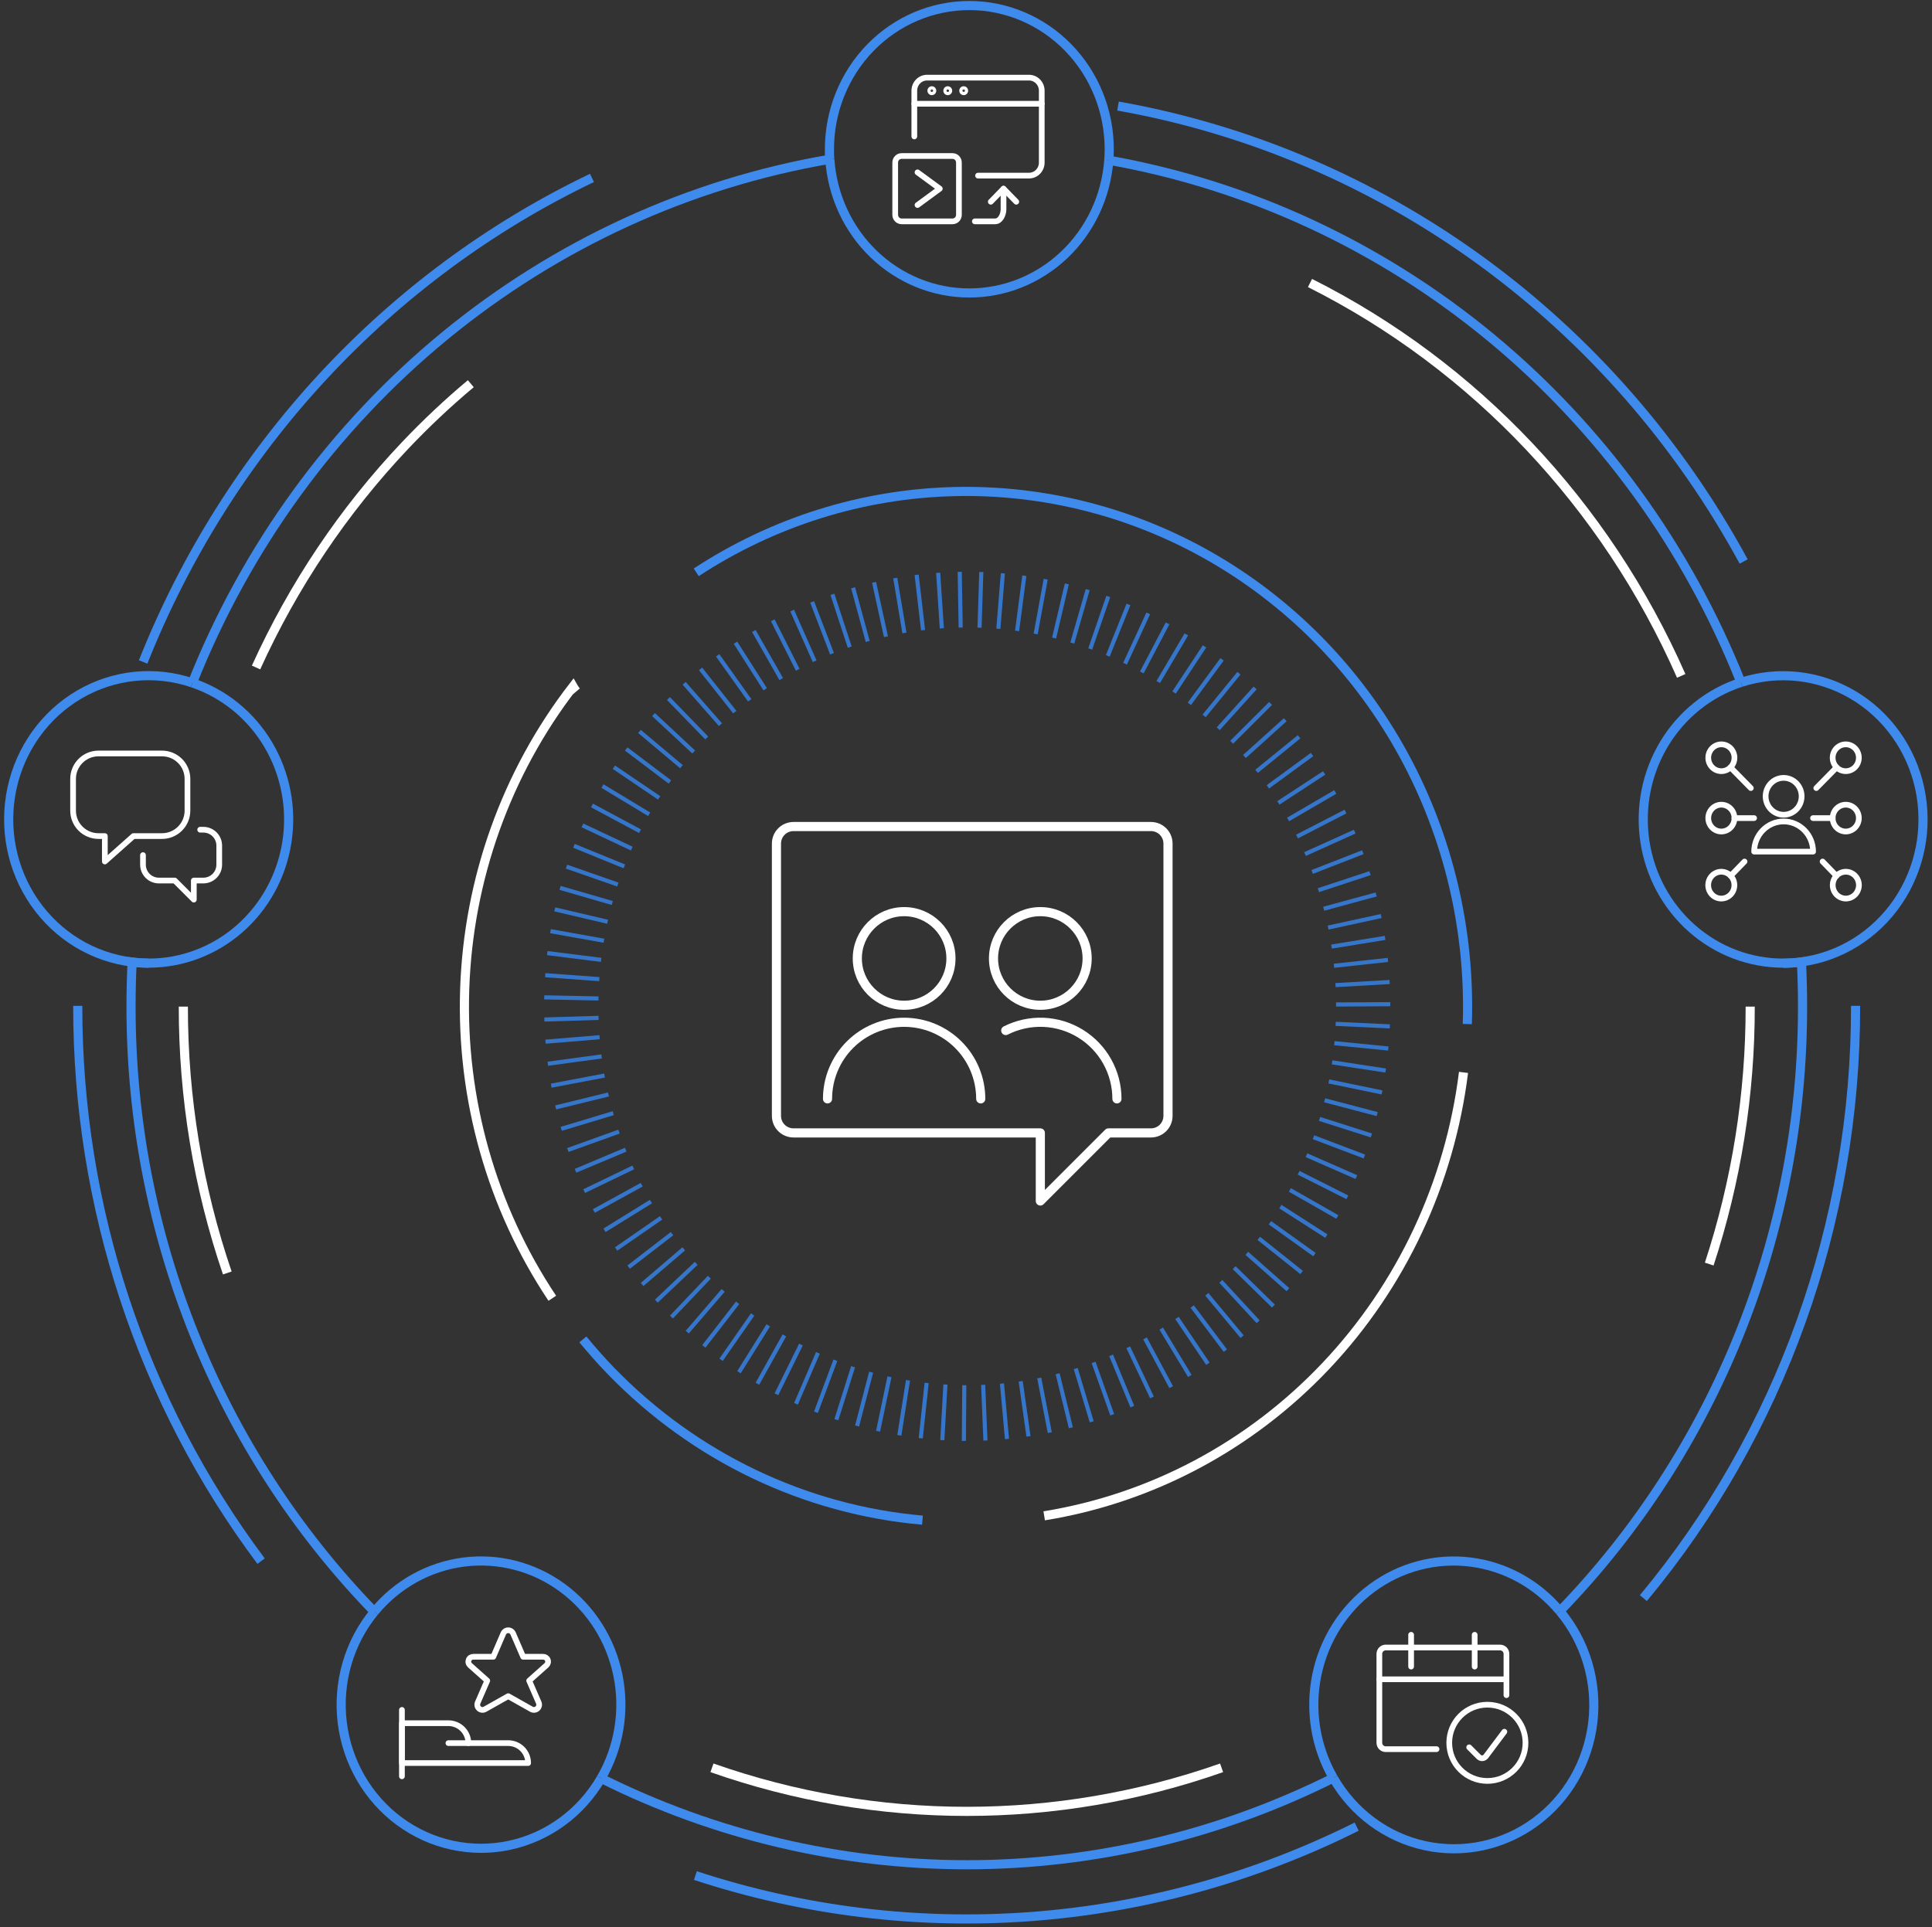 <svg width="423" height="422" viewBox="0 0 423 422" fill="none" xmlns="http://www.w3.org/2000/svg">
<rect x="0" y="0" width="423" height="422" fill="#333333" stroke="none"/>
<path d="M35.478 165H21.565C20.089 165 18.674 165.586 17.63 166.63C16.586 167.674 16 169.089 16 170.565V177.522C16 178.998 16.586 180.413 17.63 181.457C18.674 182.501 20.089 183.087 21.565 183.087H22.956V188.652L29.217 183.087H35.478C36.954 183.087 38.37 182.501 39.413 181.457C40.457 180.413 41.044 178.998 41.044 177.522V170.565C41.044 169.089 40.457 167.674 39.413 166.63C38.37 165.586 36.954 165 35.478 165Z" stroke="white" stroke-width="1.25" stroke-linecap="round" stroke-linejoin="round"/>
<path d="M31.305 187.261V189.348C31.305 189.805 31.395 190.257 31.57 190.679C31.744 191.101 32.001 191.484 32.323 191.807C32.646 192.13 33.03 192.386 33.452 192.561C33.874 192.736 34.326 192.826 34.783 192.826H38.261L42.435 197V192.826H44.522C44.979 192.826 45.431 192.736 45.853 192.561C46.275 192.386 46.659 192.13 46.982 191.807C47.305 191.484 47.561 191.101 47.736 190.679C47.91 190.257 48 189.805 48 189.348V185.174C48 184.251 47.634 183.367 46.982 182.714C46.329 182.062 45.445 181.696 44.522 181.696H43.826" stroke="white" stroke-width="1.25" stroke-linecap="round" stroke-linejoin="round"/>
<path d="M325.653 390C330.263 390 334 386.263 334 381.652C334 377.042 330.263 373.304 325.653 373.304C321.042 373.304 317.305 377.042 317.305 381.652C317.305 386.263 321.042 390 325.653 390Z" stroke="white" stroke-width="1.25" stroke-linecap="round" stroke-linejoin="round"/>
<path d="M329.372 379.224L325.33 384.614C325.241 384.734 325.126 384.833 324.995 384.904C324.863 384.976 324.718 385.018 324.569 385.029C324.42 385.039 324.27 385.018 324.13 384.965C323.99 384.913 323.863 384.831 323.757 384.726L321.67 382.639" stroke="white" stroke-width="1.25" stroke-linecap="round" stroke-linejoin="round"/>
<path d="M314.522 383.042H303.391C303.022 383.042 302.668 382.896 302.408 382.635C302.147 382.374 302 382.02 302 381.651V362.173C302 361.804 302.147 361.45 302.408 361.189C302.668 360.928 303.022 360.781 303.391 360.781H328.435C328.804 360.781 329.158 360.928 329.419 361.189C329.68 361.45 329.826 361.804 329.826 362.173V371.216" stroke="white" stroke-width="1.25" stroke-linecap="round" stroke-linejoin="round"/>
<path d="M308.956 358V364.957" stroke="white" stroke-width="1.25" stroke-linecap="round" stroke-linejoin="round"/>
<path d="M322.869 358V364.957" stroke="white" stroke-width="1.25" stroke-linecap="round" stroke-linejoin="round"/>
<path d="M302 367.739H329.826" stroke="white" stroke-width="1.25" stroke-linecap="round" stroke-linejoin="round"/>
<path d="M181.684 34.872C150.832 40.165 121.811 53.481 97.382 73.552C72.954 93.623 53.93 119.782 42.12 149.54" stroke="#3E8AED" stroke-width="2"/>
<path d="M381.18 149.433C369.438 119.88 350.573 93.88 326.361 73.876C302.148 53.873 273.382 40.525 242.767 35.085" stroke="#3E8AED" stroke-width="2"/>
<path d="M341.511 352.819C375.603 317.638 394.717 269.997 394.658 220.353C394.658 217.09 394.573 213.855 394.422 210.67C393.097 210.848 391.762 210.939 390.426 210.941" stroke="#3E8AED" stroke-width="2"/>
<path d="M131.601 389.431C156.584 401.897 183.999 408.367 211.774 408.352C239.548 408.337 266.956 401.837 291.927 389.344" stroke="#3E8AED" stroke-width="2"/>
<path d="M32.573 210.912C31.353 210.908 30.136 210.83 28.925 210.679C28.768 213.907 28.69 217.135 28.69 220.363C28.631 270.066 47.793 317.757 81.959 352.945" stroke="#3E8AED" stroke-width="2"/>
<path d="M129.611 38.958C85.031 60.319 49.937 98.173 31.338 144.96" stroke="#3E8AED" stroke-width="2"/>
<path d="M381.764 122.959C367.616 96.892 347.971 74.407 324.27 57.15C300.568 39.892 273.41 28.3 244.783 23.223" stroke="#3E8AED" stroke-width="2"/>
<path d="M359.805 349.962C389.864 313.814 406.345 267.81 406.269 220.266" stroke="#3E8AED" stroke-width="2"/>
<path d="M152.25 410.724C200.059 426.404 251.909 422.566 297.035 400.005" stroke="#3E8AED" stroke-width="2"/>
<path d="M17.022 220.266C16.964 264.242 31.078 307 57.162 341.867" stroke="#3E8AED" stroke-width="2"/>
<path d="M103.08 84.023C98.027 88.254 93.216 92.78 88.67 97.58C75.225 111.783 64.201 128.209 56.06 146.17" stroke="white" stroke-width="2"/>
<path d="M368.089 148.01C351.569 110.488 322.828 80.062 286.818 61.975" stroke="white" stroke-width="2"/>
<path d="M374.225 276.815C380.184 258.648 383.215 239.602 383.197 220.43" stroke="white" stroke-width="2"/>
<path d="M155.879 387.126C192.043 399.843 231.296 399.843 267.46 387.126" stroke="white" stroke-width="2"/>
<path d="M40.141 220.43C40.117 240.293 43.371 260.016 49.764 278.762" stroke="white" stroke-width="2"/>
<path d="M242.767 35.085C242.824 34.291 242.861 33.487 242.861 32.683C242.861 24.337 239.634 16.332 233.89 10.43C228.145 4.529 220.354 1.213 212.23 1.213C204.107 1.213 196.316 4.529 190.571 10.43C184.827 16.332 181.6 24.337 181.6 32.683C181.6 33.429 181.6 34.165 181.684 34.891" stroke="#3E8AED" stroke-width="2"/>
<path d="M181.684 34.872C182.219 42.803 185.657 50.232 191.307 55.665C196.956 61.098 204.399 64.132 212.137 64.157C219.876 64.181 227.336 61.195 233.019 55.798C238.701 50.401 242.184 42.993 242.766 35.065" stroke="#3E8AED" stroke-width="2"/>
<path d="M291.927 389.344C294.084 393.112 296.982 396.377 300.436 398.931C303.89 401.485 307.824 403.272 311.988 404.177C316.151 405.082 320.452 405.086 324.617 404.189C328.782 403.291 332.719 401.512 336.177 398.964C339.636 396.417 342.539 393.157 344.704 389.392C346.868 385.628 348.244 381.441 348.746 377.1C349.248 372.758 348.864 368.357 347.618 364.176C346.372 359.995 344.293 356.127 341.511 352.819" stroke="#3E8AED" stroke-width="2"/>
<path d="M341.511 352.819C336.523 346.844 329.537 343.007 321.931 342.065C314.324 341.123 306.651 343.145 300.424 347.732C294.198 352.318 289.871 359.136 288.298 366.84C286.725 374.543 288.02 382.573 291.927 389.344" stroke="#3E8AED" stroke-width="2"/>
<path d="M81.96 352.945C79.222 356.262 77.184 360.127 75.974 364.294C74.763 368.462 74.407 372.842 74.928 377.159C75.448 381.475 76.834 385.633 78.998 389.371C81.162 393.109 84.057 396.346 87.5 398.876C90.943 401.407 94.859 403.177 99.001 404.074C103.144 404.971 107.422 404.975 111.566 404.088C115.71 403.2 119.63 401.439 123.079 398.917C126.527 396.394 129.429 393.164 131.601 389.431" stroke="#3E8AED" stroke-width="2"/>
<path d="M131.6 389.431C135.543 382.653 136.861 374.599 135.293 366.869C133.724 359.138 129.384 352.297 123.133 347.702C116.882 343.108 109.178 341.096 101.55 342.068C93.922 343.039 86.929 346.921 81.959 352.945" stroke="#3E8AED" stroke-width="2"/>
<path d="M394.423 210.641C398.633 210.069 402.683 208.603 406.313 206.337C409.943 204.071 413.074 201.054 415.509 197.478C417.943 193.902 419.627 189.845 420.453 185.564C421.28 181.284 421.23 176.873 420.309 172.613C419.387 168.353 417.613 164.337 415.1 160.819C412.586 157.301 409.388 154.359 405.708 152.179C402.029 149.999 397.948 148.629 393.725 148.157C389.503 147.684 385.231 148.119 381.181 149.433" stroke="#3E8AED" stroke-width="2"/>
<path d="M381.18 149.433C374.204 151.698 368.247 156.453 364.387 162.839C360.527 169.224 359.019 176.818 360.137 184.247C361.254 191.675 364.922 198.448 370.478 203.339C376.034 208.23 383.11 210.916 390.426 210.912C391.762 210.91 393.097 210.819 394.422 210.64" stroke="#3E8AED" stroke-width="2"/>
<path d="M42.12 149.54C38.054 148.163 33.753 147.676 29.493 148.112C25.233 148.548 21.109 149.897 17.388 152.071C13.666 154.245 10.43 157.197 7.887 160.736C5.344 164.274 3.551 168.321 2.625 172.615C1.698 176.909 1.658 181.355 2.506 185.666C3.355 189.978 5.074 194.058 7.552 197.645C10.03 201.231 13.213 204.244 16.894 206.489C20.576 208.735 24.674 210.162 28.925 210.679" stroke="#3E8AED" stroke-width="2"/>
<path d="M28.926 210.679C30.136 210.83 31.354 210.908 32.573 210.912C39.859 210.911 46.905 208.243 52.448 203.385C57.991 198.528 61.668 191.8 62.817 184.408C63.967 177.017 62.515 169.447 58.722 163.056C54.929 156.666 49.043 151.874 42.121 149.54" stroke="#3E8AED" stroke-width="2"/>
<path d="M126.191 151.409C125.913 151.082 125.667 150.728 125.456 150.353C110.87 169.253 102.56 192.456 101.744 216.561C100.928 240.666 107.649 264.406 120.922 284.301" stroke="white" stroke-width="2"/>
<path d="M321.257 224.255C321.934 203.714 317.137 183.373 307.384 165.428C297.63 147.484 283.29 132.618 265.913 122.435C248.536 112.253 228.782 107.141 208.783 107.651C188.785 108.162 169.302 114.275 152.438 125.332" stroke="#3E8AED" stroke-width="2"/>
<path d="M228.62 331.942C252.091 328.147 273.73 316.63 290.285 299.12C306.84 281.61 317.417 259.053 320.428 234.839" stroke="white" stroke-width="2"/>
<path d="M127.613 293.306C129.583 295.688 131.638 298.031 133.824 300.278C152.076 319.077 176.216 330.63 201.966 332.891" stroke="#3E8AED" stroke-width="2"/>
<path d="M304.301 224.759L292.436 224.207" stroke="#3576CB" stroke-width="0.9" stroke-miterlimit="10"/>
<path d="M303.962 229.61L292.144 228.438" stroke="#3576CB" stroke-width="0.9" stroke-miterlimit="10"/>
<path d="M303.397 234.432L291.645 232.641" stroke="#3576CB" stroke-width="0.9" stroke-miterlimit="10"/>
<path d="M302.587 239.225L290.938 236.814" stroke="#3576CB" stroke-width="0.9" stroke-miterlimit="10"/>
<path d="M301.531 243.97L290.023 240.949" stroke="#3576CB" stroke-width="0.9" stroke-miterlimit="10"/>
<path d="M300.249 248.647L288.911 245.025" stroke="#3576CB" stroke-width="0.9" stroke-miterlimit="10"/>
<path d="M298.722 253.256L287.582 249.034" stroke="#3576CB" stroke-width="0.9" stroke-miterlimit="10"/>
<path d="M296.969 257.769L286.055 252.975" stroke="#3576CB" stroke-width="0.9" stroke-miterlimit="10"/>
<path d="M294.99 262.194L284.33 256.82" stroke="#3576CB" stroke-width="0.9" stroke-miterlimit="10"/>
<path d="M292.803 266.503L282.417 260.577" stroke="#3576CB" stroke-width="0.9" stroke-miterlimit="10"/>
<path d="M290.391 270.686L280.325 264.227" stroke="#3576CB" stroke-width="0.9" stroke-miterlimit="10"/>
<path d="M287.789 274.743L278.044 267.762" stroke="#3576CB" stroke-width="0.9" stroke-miterlimit="10"/>
<path d="M284.98 278.655L275.603 271.18" stroke="#3576CB" stroke-width="0.9" stroke-miterlimit="10"/>
<path d="M281.983 282.422L272.982 274.462" stroke="#3576CB" stroke-width="0.9" stroke-miterlimit="10"/>
<path d="M278.807 286.014L270.212 277.6" stroke="#3576CB" stroke-width="0.9" stroke-miterlimit="10"/>
<path d="M275.461 289.452L267.29 280.592" stroke="#3576CB" stroke-width="0.9" stroke-miterlimit="10"/>
<path d="M271.946 292.705L264.228 283.429" stroke="#3576CB" stroke-width="0.9" stroke-miterlimit="10"/>
<path d="M268.28 295.765L261.022 286.111" stroke="#3576CB" stroke-width="0.9" stroke-miterlimit="10"/>
<path d="M264.462 298.641L257.695 288.61" stroke="#3576CB" stroke-width="0.9" stroke-miterlimit="10"/>
<path d="M260.504 301.314L254.246 290.943" stroke="#3576CB" stroke-width="0.9" stroke-miterlimit="10"/>
<path d="M256.424 303.764L250.693 293.083" stroke="#3576CB" stroke-width="0.9" stroke-miterlimit="10"/>
<path d="M252.219 306.01L247.026 295.039" stroke="#3576CB" stroke-width="0.9" stroke-miterlimit="10"/>
<path d="M247.912 308.024L243.275 296.801" stroke="#3576CB" stroke-width="0.9" stroke-miterlimit="10"/>
<path d="M243.511 309.816L239.439 298.351" stroke="#3576CB" stroke-width="0.9" stroke-miterlimit="10"/>
<path d="M239.025 311.355L235.528 299.697" stroke="#3576CB" stroke-width="0.9" stroke-miterlimit="10"/>
<path d="M234.464 312.663L231.561 300.83" stroke="#3576CB" stroke-width="0.9" stroke-miterlimit="10"/>
<path d="M229.845 313.728L227.536 301.759" stroke="#3576CB" stroke-width="0.9" stroke-miterlimit="10"/>
<path d="M225.18 314.551L223.474 302.476" stroke="#3576CB" stroke-width="0.9" stroke-miterlimit="10"/>
<path d="M220.477 315.122L219.374 302.97" stroke="#3576CB" stroke-width="0.9" stroke-miterlimit="10"/>
<path d="M215.755 315.451L215.256 303.26" stroke="#3576CB" stroke-width="0.9" stroke-miterlimit="10"/>
<path d="M211.033 315.538L211.127 303.338" stroke="#3576CB" stroke-width="0.9" stroke-miterlimit="10"/>
<path d="M206.312 315.374L207 303.192" stroke="#3576CB" stroke-width="0.9" stroke-miterlimit="10"/>
<path d="M201.59 314.967L202.881 302.844" stroke="#3576CB" stroke-width="0.9" stroke-miterlimit="10"/>
<path d="M196.905 314.318L198.8 302.272" stroke="#3576CB" stroke-width="0.9" stroke-miterlimit="10"/>
<path d="M192.249 313.418L194.747 301.488" stroke="#3576CB" stroke-width="0.9" stroke-miterlimit="10"/>
<path d="M187.65 312.275L190.732 300.491" stroke="#3576CB" stroke-width="0.9" stroke-miterlimit="10"/>
<path d="M183.116 310.891L186.782 299.29" stroke="#3576CB" stroke-width="0.9" stroke-miterlimit="10"/>
<path d="M178.649 309.264L182.9 297.876" stroke="#3576CB" stroke-width="0.9" stroke-miterlimit="10"/>
<path d="M174.276 307.414L179.083 296.259" stroke="#3576CB" stroke-width="0.9" stroke-miterlimit="10"/>
<path d="M169.997 305.323L175.36 294.439" stroke="#3576CB" stroke-width="0.9" stroke-miterlimit="10"/>
<path d="M165.831 303.018L171.731 292.434" stroke="#3576CB" stroke-width="0.9" stroke-miterlimit="10"/>
<path d="M161.788 300.501L168.206 290.236" stroke="#3576CB" stroke-width="0.9" stroke-miterlimit="10"/>
<path d="M157.877 297.77L164.785 287.854" stroke="#3576CB" stroke-width="0.9" stroke-miterlimit="10"/>
<path d="M154.098 294.846L161.496 285.298" stroke="#3576CB" stroke-width="0.9" stroke-miterlimit="10"/>
<path d="M150.469 291.718L158.329 282.577" stroke="#3576CB" stroke-width="0.9" stroke-miterlimit="10"/>
<path d="M147.01 288.416L155.304 279.691" stroke="#3576CB" stroke-width="0.9" stroke-miterlimit="10"/>
<path d="M143.702 284.93L152.43 276.651" stroke="#3576CB" stroke-width="0.9" stroke-miterlimit="10"/>
<path d="M140.582 281.279L149.705 273.475" stroke="#3576CB" stroke-width="0.9" stroke-miterlimit="10"/>
<path d="M137.642 277.474L147.133 270.153" stroke="#3576CB" stroke-width="0.9" stroke-miterlimit="10"/>
<path d="M134.898 273.514L144.738 266.697" stroke="#3576CB" stroke-width="0.9" stroke-miterlimit="10"/>
<path d="M132.354 269.417L142.524 263.123" stroke="#3576CB" stroke-width="0.9" stroke-miterlimit="10"/>
<path d="M130.017 265.186L140.497 259.434" stroke="#3576CB" stroke-width="0.9" stroke-miterlimit="10"/>
<path d="M127.896 260.838L138.65 255.648" stroke="#3576CB" stroke-width="0.9" stroke-miterlimit="10"/>
<path d="M126.002 256.384L136.991 251.765" stroke="#3576CB" stroke-width="0.9" stroke-miterlimit="10"/>
<path d="M124.324 251.833L135.53 247.805" stroke="#3576CB" stroke-width="0.9" stroke-miterlimit="10"/>
<path d="M122.873 247.204L134.268 243.767" stroke="#3576CB" stroke-width="0.9" stroke-miterlimit="10"/>
<path d="M121.657 242.508L133.212 239.671" stroke="#3576CB" stroke-width="0.9" stroke-miterlimit="10"/>
<path d="M120.687 237.744L132.364 235.526" stroke="#3576CB" stroke-width="0.9" stroke-miterlimit="10"/>
<path d="M119.941 232.941L131.713 231.343" stroke="#3576CB" stroke-width="0.9" stroke-miterlimit="10"/>
<path d="M119.442 228.109L131.28 227.131" stroke="#3576CB" stroke-width="0.9" stroke-miterlimit="10"/>
<path d="M119.188 223.258L131.053 222.899" stroke="#3576CB" stroke-width="0.9" stroke-miterlimit="10"/>
<path d="M119.159 218.406L131.034 218.649" stroke="#3576CB" stroke-width="0.9" stroke-miterlimit="10"/>
<path d="M119.376 213.555L131.223 214.417" stroke="#3576CB" stroke-width="0.9" stroke-miterlimit="10"/>
<path d="M119.828 208.714L131.619 210.195" stroke="#3576CB" stroke-width="0.9" stroke-miterlimit="10"/>
<path d="M120.526 203.911L132.223 206.002" stroke="#3576CB" stroke-width="0.9" stroke-miterlimit="10"/>
<path d="M121.459 199.137L133.033 201.848" stroke="#3576CB" stroke-width="0.9" stroke-miterlimit="10"/>
<path d="M122.628 194.431L134.051 197.743" stroke="#3576CB" stroke-width="0.9" stroke-miterlimit="10"/>
<path d="M124.032 189.783L135.276 193.705" stroke="#3576CB" stroke-width="0.9" stroke-miterlimit="10"/>
<path d="M125.662 185.222L136.699 189.725" stroke="#3576CB" stroke-width="0.9" stroke-miterlimit="10"/>
<path d="M127.528 180.749L138.32 185.832" stroke="#3576CB" stroke-width="0.9" stroke-miterlimit="10"/>
<path d="M129.611 176.382L140.129 182.027" stroke="#3576CB" stroke-width="0.9" stroke-miterlimit="10"/>
<path d="M131.901 172.131L142.137 178.318" stroke="#3576CB" stroke-width="0.9" stroke-miterlimit="10"/>
<path d="M134.409 168.006L144.315 174.726" stroke="#3576CB" stroke-width="0.9" stroke-miterlimit="10"/>
<path d="M137.104 164.016L146.671 171.24" stroke="#3576CB" stroke-width="0.9" stroke-miterlimit="10"/>
<path d="M140.007 160.172L149.196 167.889" stroke="#3576CB" stroke-width="0.9" stroke-miterlimit="10"/>
<path d="M143.089 156.483L151.882 164.675" stroke="#3576CB" stroke-width="0.9" stroke-miterlimit="10"/>
<path d="M146.351 152.968L154.739 161.605" stroke="#3576CB" stroke-width="0.9" stroke-miterlimit="10"/>
<path d="M149.79 149.627L157.735 158.69" stroke="#3576CB" stroke-width="0.9" stroke-miterlimit="10"/>
<path d="M153.381 146.47L160.874 155.94" stroke="#3576CB" stroke-width="0.9" stroke-miterlimit="10"/>
<path d="M157.132 143.507L164.144 153.355" stroke="#3576CB" stroke-width="0.9" stroke-miterlimit="10"/>
<path d="M161.024 140.738L167.537 150.944" stroke="#3576CB" stroke-width="0.9" stroke-miterlimit="10"/>
<path d="M165.049 138.181L171.043 148.707" stroke="#3576CB" stroke-width="0.9" stroke-miterlimit="10"/>
<path d="M169.196 135.828L174.653 146.664" stroke="#3576CB" stroke-width="0.9" stroke-miterlimit="10"/>
<path d="M173.446 133.708L178.366 144.814" stroke="#3576CB" stroke-width="0.9" stroke-miterlimit="10"/>
<path d="M177.811 131.81L182.165 143.159" stroke="#3576CB" stroke-width="0.9" stroke-miterlimit="10"/>
<path d="M182.25 130.144L186.039 141.706" stroke="#3576CB" stroke-width="0.9" stroke-miterlimit="10"/>
<path d="M186.783 128.711L189.978 140.467" stroke="#3576CB" stroke-width="0.9" stroke-miterlimit="10"/>
<path d="M191.373 127.52L193.974 139.431" stroke="#3576CB" stroke-width="0.9" stroke-miterlimit="10"/>
<path d="M196.01 126.581L198.017 138.607" stroke="#3576CB" stroke-width="0.9" stroke-miterlimit="10"/>
<path d="M200.694 125.884L202.099 137.997" stroke="#3576CB" stroke-width="0.9" stroke-miterlimit="10"/>
<path d="M205.406 125.429L206.207 137.6" stroke="#3576CB" stroke-width="0.9" stroke-miterlimit="10"/>
<path d="M210.128 125.225L210.335 137.426" stroke="#3576CB" stroke-width="0.9" stroke-miterlimit="10"/>
<path d="M214.85 125.264L214.464 137.455" stroke="#3576CB" stroke-width="0.9" stroke-miterlimit="10"/>
<path d="M219.572 125.545L218.582 137.697" stroke="#3576CB" stroke-width="0.9" stroke-miterlimit="10"/>
<path d="M224.275 126.068L222.683 138.162" stroke="#3576CB" stroke-width="0.9" stroke-miterlimit="10"/>
<path d="M228.95 126.842L226.754 138.83" stroke="#3576CB" stroke-width="0.9" stroke-miterlimit="10"/>
<path d="M233.578 127.859L230.788 139.721" stroke="#3576CB" stroke-width="0.9" stroke-miterlimit="10"/>
<path d="M238.149 129.118L234.774 140.815" stroke="#3576CB" stroke-width="0.9" stroke-miterlimit="10"/>
<path d="M242.654 130.619L238.695 142.122" stroke="#3576CB" stroke-width="0.9" stroke-miterlimit="10"/>
<path d="M247.073 132.362L242.54 143.633" stroke="#3576CB" stroke-width="0.9" stroke-miterlimit="10"/>
<path d="M251.4 134.328L246.32 145.347" stroke="#3576CB" stroke-width="0.9" stroke-miterlimit="10"/>
<path d="M255.631 136.516L249.995 147.255" stroke="#3576CB" stroke-width="0.9" stroke-miterlimit="10"/>
<path d="M259.74 138.927L253.586 149.356" stroke="#3576CB" stroke-width="0.9" stroke-miterlimit="10"/>
<path d="M263.718 141.551L257.055 151.651" stroke="#3576CB" stroke-width="0.9" stroke-miterlimit="10"/>
<path d="M267.563 144.388L260.4 154.13" stroke="#3576CB" stroke-width="0.9" stroke-miterlimit="10"/>
<path d="M271.259 147.419L263.634 156.773" stroke="#3576CB" stroke-width="0.9" stroke-miterlimit="10"/>
<path d="M274.802 150.644L266.725 159.581" stroke="#3576CB" stroke-width="0.9" stroke-miterlimit="10"/>
<path d="M278.185 154.042L269.665 162.544" stroke="#3576CB" stroke-width="0.9" stroke-miterlimit="10"/>
<path d="M281.39 157.615L272.465 165.662" stroke="#3576CB" stroke-width="0.9" stroke-miterlimit="10"/>
<path d="M284.425 161.344L275.113 168.916" stroke="#3576CB" stroke-width="0.9" stroke-miterlimit="10"/>
<path d="M287.262 165.236L277.592 172.305" stroke="#3576CB" stroke-width="0.9" stroke-miterlimit="10"/>
<path d="M289.91 169.264L279.892 175.82" stroke="#3576CB" stroke-width="0.9" stroke-miterlimit="10"/>
<path d="M292.351 173.428L282.021 179.451" stroke="#3576CB" stroke-width="0.9" stroke-miterlimit="10"/>
<path d="M294.585 177.718L283.973 183.189" stroke="#3576CB" stroke-width="0.9" stroke-miterlimit="10"/>
<path d="M296.602 182.114L285.726 187.023" stroke="#3576CB" stroke-width="0.9" stroke-miterlimit="10"/>
<path d="M298.392 186.617L287.29 190.945" stroke="#3576CB" stroke-width="0.9" stroke-miterlimit="10"/>
<path d="M299.957 191.207L288.656 194.935" stroke="#3576CB" stroke-width="0.9" stroke-miterlimit="10"/>
<path d="M301.295 195.874L289.815 199.001" stroke="#3576CB" stroke-width="0.9" stroke-miterlimit="10"/>
<path d="M302.398 200.599L290.777 203.126" stroke="#3576CB" stroke-width="0.9" stroke-miterlimit="10"/>
<path d="M303.255 205.383L291.521 207.29" stroke="#3576CB" stroke-width="0.9" stroke-miterlimit="10"/>
<path d="M303.878 210.205L292.068 211.493" stroke="#3576CB" stroke-width="0.9" stroke-miterlimit="10"/>
<path d="M304.255 215.046L292.398 215.724" stroke="#3576CB" stroke-width="0.9" stroke-miterlimit="10"/>
<path d="M304.396 219.907L292.521 219.965" stroke="#3576CB" stroke-width="0.9" stroke-miterlimit="10"/>
<path d="M200.185 22.722H228.084" stroke="white" stroke-width="1.25" stroke-linecap="round" stroke-linejoin="round"/>
<path d="M204.022 19.504C203.953 19.504 203.885 19.525 203.828 19.564C203.77 19.603 203.726 19.659 203.699 19.724C203.673 19.79 203.666 19.862 203.68 19.931C203.693 20 203.726 20.064 203.775 20.114C203.824 20.164 203.886 20.198 203.954 20.212C204.021 20.226 204.091 20.219 204.155 20.192C204.219 20.165 204.273 20.119 204.312 20.06C204.35 20.001 204.37 19.932 204.37 19.861C204.37 19.766 204.334 19.675 204.268 19.608C204.203 19.541 204.114 19.504 204.022 19.504Z" stroke="white" stroke-width="1.25" stroke-linecap="round" stroke-linejoin="round"/>
<path d="M207.509 19.504C207.44 19.504 207.372 19.525 207.315 19.564C207.258 19.603 207.213 19.659 207.187 19.724C207.16 19.79 207.153 19.862 207.167 19.931C207.18 20 207.214 20.064 207.262 20.114C207.311 20.164 207.373 20.198 207.441 20.212C207.509 20.226 207.579 20.219 207.642 20.192C207.706 20.165 207.761 20.119 207.799 20.06C207.837 20.001 207.858 19.932 207.858 19.861C207.858 19.766 207.821 19.675 207.755 19.608C207.69 19.541 207.601 19.504 207.509 19.504Z" stroke="white" stroke-width="1.25" stroke-linecap="round" stroke-linejoin="round"/>
<path d="M210.996 19.504C210.927 19.504 210.86 19.525 210.802 19.564C210.745 19.603 210.7 19.659 210.674 19.724C210.648 19.79 210.641 19.862 210.654 19.931C210.668 20 210.701 20.064 210.75 20.114C210.798 20.164 210.861 20.198 210.928 20.212C210.996 20.226 211.066 20.219 211.13 20.192C211.193 20.165 211.248 20.119 211.286 20.06C211.324 20.001 211.345 19.932 211.345 19.861C211.345 19.766 211.308 19.675 211.243 19.608C211.177 19.541 211.089 19.504 210.996 19.504Z" stroke="white" stroke-width="1.25" stroke-linecap="round" stroke-linejoin="round"/>
<path d="M200.185 29.875V19.861C200.185 19.102 200.479 18.375 201.002 17.838C201.525 17.301 202.235 17 202.975 17H225.294C226.034 17 226.744 17.301 227.267 17.838C227.79 18.375 228.084 19.102 228.084 19.861V35.597C228.084 36.356 227.79 37.084 227.267 37.62C226.744 38.157 226.034 38.458 225.294 38.458H214.134" stroke="white" stroke-width="1.25" stroke-linecap="round" stroke-linejoin="round"/>
<path d="M208.555 34.166H197.395C196.625 34.166 196 34.807 196 35.597V47.041C196 47.831 196.625 48.472 197.395 48.472H208.555C209.325 48.472 209.95 47.831 209.95 47.041V35.597C209.95 34.807 209.325 34.166 208.555 34.166Z" stroke="white" stroke-width="1.25" stroke-linecap="round" stroke-linejoin="round"/>
<path d="M200.883 37.743L205.765 41.319L200.883 44.896" stroke="white" stroke-width="1.25" stroke-linecap="round" stroke-linejoin="round"/>
<path d="M213.438 48.472H217.887C219.017 48.472 219.715 47.041 219.715 45.782V41.319" stroke="white" stroke-width="1.25" stroke-linecap="round" stroke-linejoin="round"/>
<path d="M222.505 44.18L219.715 41.319L216.925 44.18" stroke="white" stroke-width="1.25" stroke-linecap="round" stroke-linejoin="round"/>
<path d="M397.668 172.573L402.123 168.042" stroke="white" stroke-width="1.25" stroke-linecap="round" stroke-linejoin="round"/>
<path d="M401.252 165.937C401.252 166.715 401.554 167.462 402.092 168.013C402.629 168.564 403.359 168.873 404.119 168.873C404.879 168.873 405.609 168.564 406.146 168.013C406.684 167.462 406.986 166.715 406.986 165.937C406.986 165.158 406.684 164.411 406.146 163.86C405.609 163.309 404.879 163 404.119 163C403.359 163 402.629 163.309 402.092 163.86C401.554 164.411 401.252 165.158 401.252 165.937V165.937Z" stroke="white" stroke-width="1.25" stroke-linecap="round" stroke-linejoin="round"/>
<path d="M399.047 188.664L402.079 191.789" stroke="white" stroke-width="1.25" stroke-linecap="round" stroke-linejoin="round"/>
<path d="M401.266 193.834C401.266 194.613 401.568 195.36 402.105 195.911C402.643 196.462 403.372 196.771 404.133 196.771C404.893 196.771 405.622 196.462 406.16 195.911C406.698 195.36 407 194.613 407 193.834C407 193.055 406.698 192.309 406.16 191.758C405.622 191.207 404.893 190.898 404.133 190.898C403.372 190.898 402.643 191.207 402.105 191.758C401.568 192.309 401.266 193.055 401.266 193.834Z" stroke="white" stroke-width="1.25" stroke-linecap="round" stroke-linejoin="round"/>
<path d="M383.332 172.573L378.878 168.042" stroke="white" stroke-width="1.25" stroke-linecap="round" stroke-linejoin="round"/>
<path d="M374.015 165.937C374.015 166.715 374.317 167.462 374.854 168.013C375.392 168.564 376.121 168.873 376.882 168.873C377.642 168.873 378.371 168.564 378.909 168.013C379.447 167.462 379.749 166.715 379.749 165.937C379.749 165.158 379.447 164.411 378.909 163.86C378.371 163.309 377.642 163 376.882 163C376.121 163 375.392 163.309 374.854 163.86C374.317 164.411 374.015 165.158 374.015 165.937V165.937Z" stroke="white" stroke-width="1.25" stroke-linecap="round" stroke-linejoin="round"/>
<path d="M381.954 188.664L378.921 191.789" stroke="white" stroke-width="1.25" stroke-linecap="round" stroke-linejoin="round"/>
<path d="M374 193.834C374 194.613 374.302 195.36 374.84 195.911C375.377 196.462 376.107 196.771 376.867 196.771C377.627 196.771 378.357 196.462 378.894 195.911C379.432 195.36 379.734 194.613 379.734 193.834C379.734 193.055 379.432 192.309 378.894 191.758C378.357 191.207 377.627 190.898 376.867 190.898C376.107 190.898 375.377 191.207 374.84 191.758C374.302 192.309 374 193.055 374 193.834V193.834Z" stroke="white" stroke-width="1.25" stroke-linecap="round" stroke-linejoin="round"/>
<path d="M396.951 179.151H401.252" stroke="white" stroke-width="1.25" stroke-linecap="round" stroke-linejoin="round"/>
<path d="M401.251 179.151C401.251 179.93 401.553 180.677 402.091 181.228C402.628 181.778 403.358 182.088 404.118 182.088C404.878 182.088 405.608 181.778 406.145 181.228C406.683 180.677 406.985 179.93 406.985 179.151C406.985 178.372 406.683 177.625 406.145 177.075C405.608 176.524 404.878 176.215 404.118 176.215C403.358 176.215 402.628 176.524 402.091 177.075C401.553 177.625 401.251 178.372 401.251 179.151Z" stroke="white" stroke-width="1.25" stroke-linecap="round" stroke-linejoin="round"/>
<path d="M384.049 179.151H379.748" stroke="white" stroke-width="1.25" stroke-linecap="round" stroke-linejoin="round"/>
<path d="M374.015 179.151C374.015 179.93 374.317 180.677 374.854 181.228C375.392 181.778 376.121 182.088 376.882 182.088C377.642 182.088 378.371 181.778 378.909 181.228C379.447 180.677 379.749 179.93 379.749 179.151C379.749 178.372 379.447 177.625 378.909 177.075C378.371 176.524 377.642 176.215 376.882 176.215C376.121 176.215 375.392 176.524 374.854 177.075C374.317 177.625 374.015 178.372 374.015 179.151V179.151Z" stroke="white" stroke-width="1.25" stroke-linecap="round" stroke-linejoin="round"/>
<path d="M384.063 186.493C384.063 184.74 384.743 183.06 385.953 181.821C387.163 180.582 388.803 179.885 390.514 179.885C392.225 179.885 393.866 180.582 395.076 181.821C396.286 183.06 396.965 184.74 396.965 186.493H384.063Z" stroke="white" stroke-width="1.25" stroke-linecap="round" stroke-linejoin="round"/>
<path d="M386.572 174.379C386.572 175.45 386.988 176.477 387.727 177.235C388.466 177.992 389.469 178.417 390.514 178.417C391.56 178.417 392.563 177.992 393.302 177.235C394.041 176.477 394.457 175.45 394.457 174.379C394.457 173.308 394.041 172.281 393.302 171.524C392.563 170.767 391.56 170.342 390.514 170.342C389.469 170.342 388.466 170.767 387.727 171.524C386.988 172.281 386.572 173.308 386.572 174.379Z" stroke="white" stroke-width="1.25" stroke-linecap="round" stroke-linejoin="round"/>
<path d="M255.727 184.727C255.727 183.739 255.335 182.791 254.636 182.092C253.937 181.393 252.989 181 252 181H173.727C172.739 181 171.791 181.393 171.092 182.092C170.393 182.791 170 183.739 170 184.727V244.364C170 245.352 170.393 246.3 171.092 246.999C171.791 247.698 172.739 248.091 173.727 248.091H227.773V263L242.682 248.091H252C252.989 248.091 253.937 247.698 254.636 246.999C255.335 246.3 255.727 245.352 255.727 244.364V184.727Z" stroke="white" stroke-width="2" stroke-linecap="round" stroke-linejoin="round"/>
<path d="M181.182 240.636C181.182 236.188 182.949 231.922 186.094 228.776C189.24 225.631 193.506 223.864 197.954 223.864C202.403 223.864 206.669 225.631 209.814 228.776C212.96 231.922 214.727 236.188 214.727 240.636" stroke="white" stroke-width="2" stroke-linecap="round" stroke-linejoin="round"/>
<path d="M197.954 220.136C203.615 220.136 208.204 215.547 208.204 209.886C208.204 204.225 203.615 199.636 197.954 199.636C192.293 199.636 187.704 204.225 187.704 209.886C187.704 215.547 192.293 220.136 197.954 220.136Z" stroke="white" stroke-width="2" stroke-linecap="round" stroke-linejoin="round"/>
<path d="M220.199 225.667C222.757 224.373 225.603 223.756 228.467 223.874C231.33 223.993 234.116 224.843 236.558 226.345C238.999 227.846 241.016 229.948 242.414 232.45C243.812 234.951 244.546 237.77 244.546 240.636" stroke="white" stroke-width="2" stroke-linecap="round" stroke-linejoin="round"/>
<path d="M227.772 220.136C233.433 220.136 238.022 215.547 238.022 209.886C238.022 204.225 233.433 199.636 227.772 199.636C222.112 199.636 217.522 204.225 217.522 209.886C217.522 215.547 222.112 220.136 227.772 220.136Z" stroke="white" stroke-width="2" stroke-linecap="round" stroke-linejoin="round"/>
<path d="M88 388.988V374.444" stroke="white" stroke-width="1.25" stroke-linecap="round" stroke-linejoin="round"/>
<path d="M88 377.353H98.181C99.338 377.353 100.448 377.813 101.266 378.631C102.085 379.449 102.544 380.559 102.544 381.716H111.271C112.428 381.716 113.538 382.176 114.356 382.994C115.174 383.813 115.634 384.922 115.634 386.08H88V377.353Z" stroke="white" stroke-width="1.25" stroke-linecap="round" stroke-linejoin="round"/>
<path d="M102.544 381.716H98.181" stroke="white" stroke-width="1.25" stroke-linecap="round" stroke-linejoin="round"/>
<path d="M112.298 357.616L114.544 362.807H118.892C119.112 362.799 119.329 362.859 119.514 362.979C119.698 363.099 119.841 363.273 119.923 363.477C120.005 363.681 120.022 363.905 119.972 364.119C119.922 364.333 119.807 364.527 119.643 364.673L115.861 368.042L117.956 372.86C118.048 373.081 118.068 373.324 118.014 373.557C117.961 373.79 117.835 373.999 117.656 374.157C117.477 374.315 117.252 374.412 117.015 374.436C116.777 374.459 116.538 374.408 116.331 374.288L111.271 371.436L106.21 374.288C106.003 374.408 105.764 374.459 105.526 374.436C105.289 374.412 105.064 374.315 104.885 374.157C104.706 373.999 104.58 373.79 104.527 373.557C104.473 373.324 104.493 373.081 104.585 372.86L106.68 368.042L102.898 364.675C102.734 364.529 102.618 364.335 102.568 364.121C102.517 363.907 102.534 363.682 102.616 363.478C102.697 363.274 102.84 363.1 103.025 362.98C103.209 362.86 103.426 362.799 103.646 362.807H108.009L110.244 357.616C110.344 357.43 110.492 357.274 110.672 357.166C110.853 357.057 111.06 357 111.271 357C111.482 357 111.689 357.057 111.87 357.166C112.051 357.274 112.199 357.43 112.298 357.616Z" stroke="white" stroke-width="1.25" stroke-linecap="round" stroke-linejoin="round"/>
</svg>
